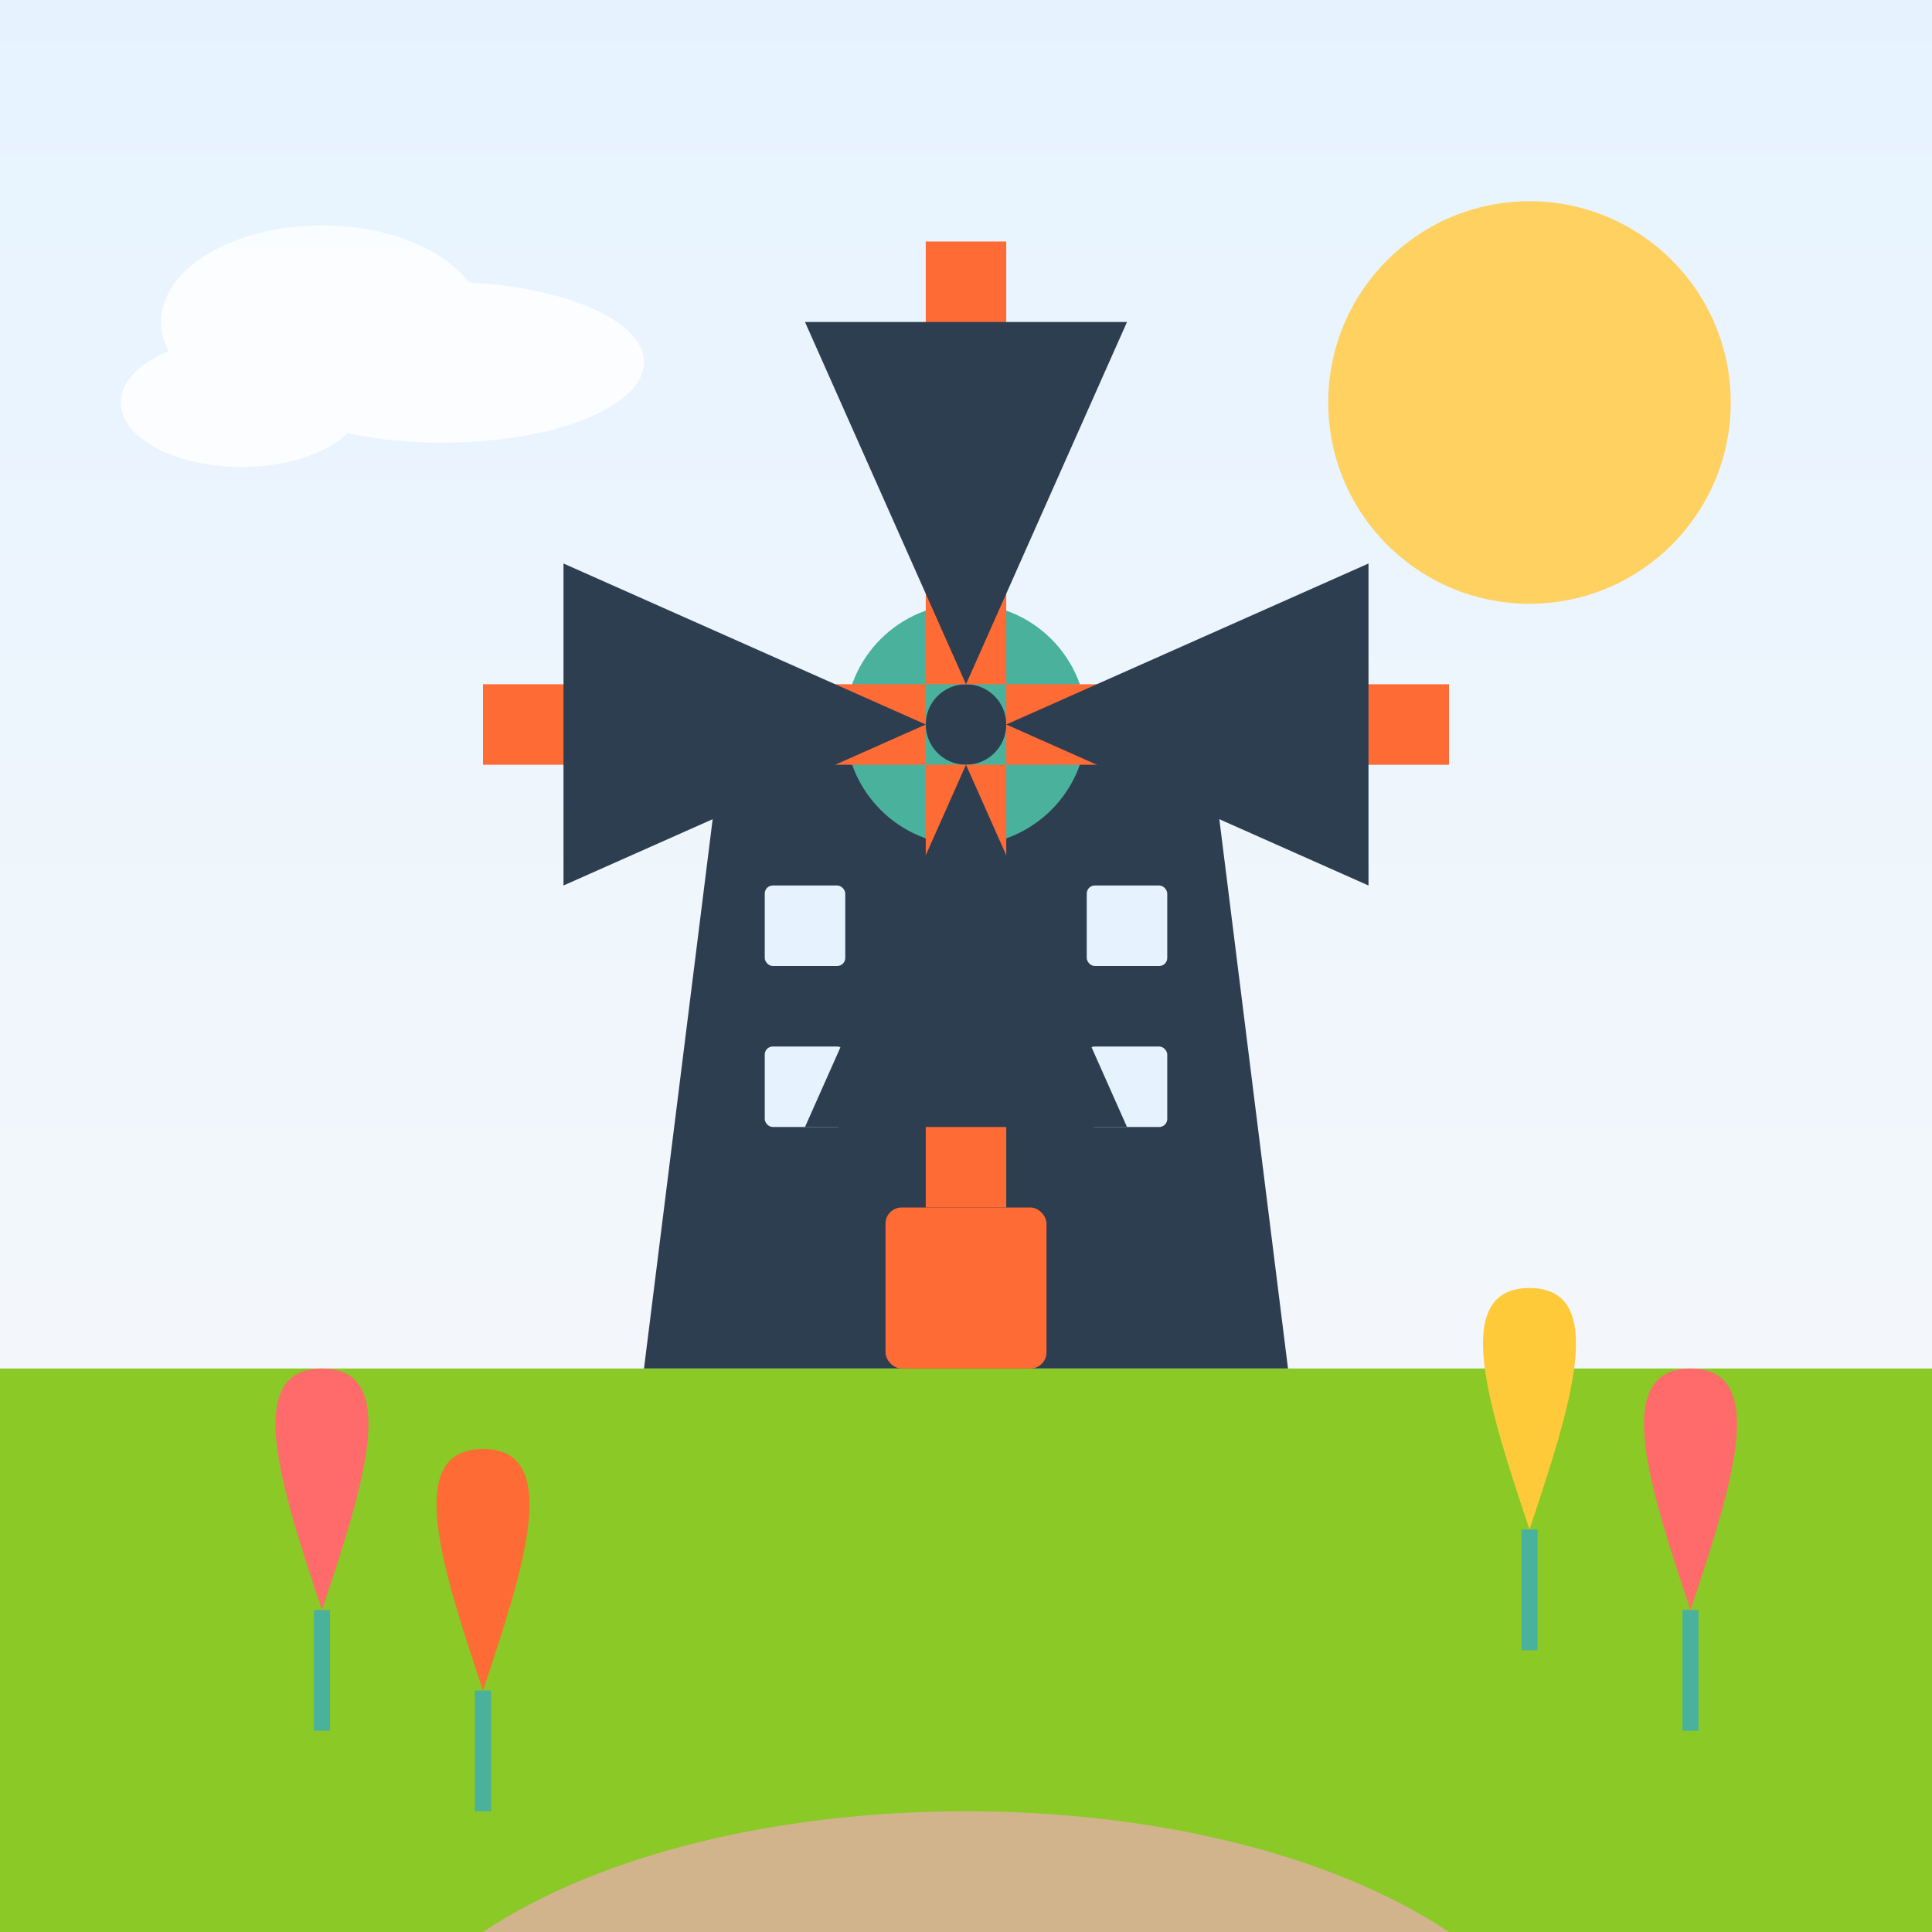 <svg xmlns="http://www.w3.org/2000/svg" viewBox="0 0 240 240" width="240" height="240">
  <rect x="0" y="0" width="240" height="240" fill="#808080" stroke="none"/>
  <defs>
    <linearGradient id="skyGradient" x1="0%" y1="0%" x2="0%" y2="100%">
      <stop offset="0%" stop-color="#E6F3FF" />
      <stop offset="100%" stop-color="#F9F9F9" />
    </linearGradient>
  </defs>

  <!-- Background with sky and grass -->
  <rect width="240" height="240" fill="url(#skyGradient)" />
  <rect x="0" y="170" width="240" height="70" fill="#8AC926" />
  
  <!-- Sun -->
  <circle cx="190" cy="50" r="25" fill="#FFD160" />
  
  <!-- Clouds -->
  <g fill="#FFFFFF" opacity="0.8">
    <ellipse cx="40" cy="40" rx="20" ry="12" />
    <ellipse cx="55" cy="45" rx="25" ry="10" />
    <ellipse cx="30" cy="50" rx="15" ry="8" />
  </g>
  
  <!-- Main windmill structure -->
  <g transform="translate(120, 170)">
    <!-- Base of windmill -->
    <path d="M-40,0 L40,0 L30,-80 L-30,-80 Z" fill="#2D3E50" />
    
    <!-- Door -->
    <rect x="-10" y="-20" width="20" height="20" rx="2" fill="#FF6B35" />
    
    <!-- Windows -->
    <rect x="-25" y="-60" width="10" height="10" rx="1" fill="#E6F3FF" />
    <rect x="15" y="-60" width="10" height="10" rx="1" fill="#E6F3FF" />
    <rect x="-25" y="-40" width="10" height="10" rx="1" fill="#E6F3FF" />
    <rect x="15" y="-40" width="10" height="10" rx="1" fill="#E6F3FF" />
    
    <!-- Top of windmill -->
    <circle cx="0" cy="-80" r="15" fill="#4AB19D" />
    
    <!-- Center of windmill blades -->
    <circle cx="0" cy="-80" r="5" fill="#2D3E50" />
    
    <!-- Windmill blades -->
    <g fill="#FF6B35">
      <!-- Blade 1 -->
      <g transform="rotate(0 0 -80)">
        <rect x="-5" y="-140" width="10" height="55" />
        <path d="M-20,-130 L20,-130 L0,-85 Z" fill="#2D3E50" />
      </g>
      
      <!-- Blade 2 -->
      <g transform="rotate(90 0 -80)">
        <rect x="-5" y="-140" width="10" height="55" />
        <path d="M-20,-130 L20,-130 L0,-85 Z" fill="#2D3E50" />
      </g>
      
      <!-- Blade 3 -->
      <g transform="rotate(180 0 -80)">
        <rect x="-5" y="-140" width="10" height="55" />
        <path d="M-20,-130 L20,-130 L0,-85 Z" fill="#2D3E50" />
      </g>
      
      <!-- Blade 4 -->
      <g transform="rotate(270 0 -80)">
        <rect x="-5" y="-140" width="10" height="55" />
        <path d="M-20,-130 L20,-130 L0,-85 Z" fill="#2D3E50" />
      </g>
    </g>
  </g>
  
  <!-- Foreground tulips -->
  <g>
    <!-- Tulip 1 -->
    <g transform="translate(40, 200)">
      <path d="M0,0 C-5,-15 -10,-30 0,-30 C10,-30 5,-15 0,0" fill="#FF6B6B" />
      <line x1="0" y1="0" x2="0" y2="15" stroke="#4AB19D" stroke-width="2" />
    </g>
    
    <!-- Tulip 2 -->
    <g transform="translate(60, 210)">
      <path d="M0,0 C-5,-15 -10,-30 0,-30 C10,-30 5,-15 0,0" fill="#FF6B35" />
      <line x1="0" y1="0" x2="0" y2="15" stroke="#4AB19D" stroke-width="2" />
    </g>
    
    <!-- Tulip 3 -->
    <g transform="translate(190, 190)">
      <path d="M0,0 C-5,-15 -10,-30 0,-30 C10,-30 5,-15 0,0" fill="#FFCA3A" />
      <line x1="0" y1="0" x2="0" y2="15" stroke="#4AB19D" stroke-width="2" />
    </g>
    
    <!-- Tulip 4 -->
    <g transform="translate(210, 200)">
      <path d="M0,0 C-5,-15 -10,-30 0,-30 C10,-30 5,-15 0,0" fill="#FF6B6B" />
      <line x1="0" y1="0" x2="0" y2="15" stroke="#4AB19D" stroke-width="2" />
    </g>
  </g>
  
  <!-- Path to windmill -->
  <path d="M60,240 C90,220 150,220 180,240" fill="#D2B48C" />
</svg>
